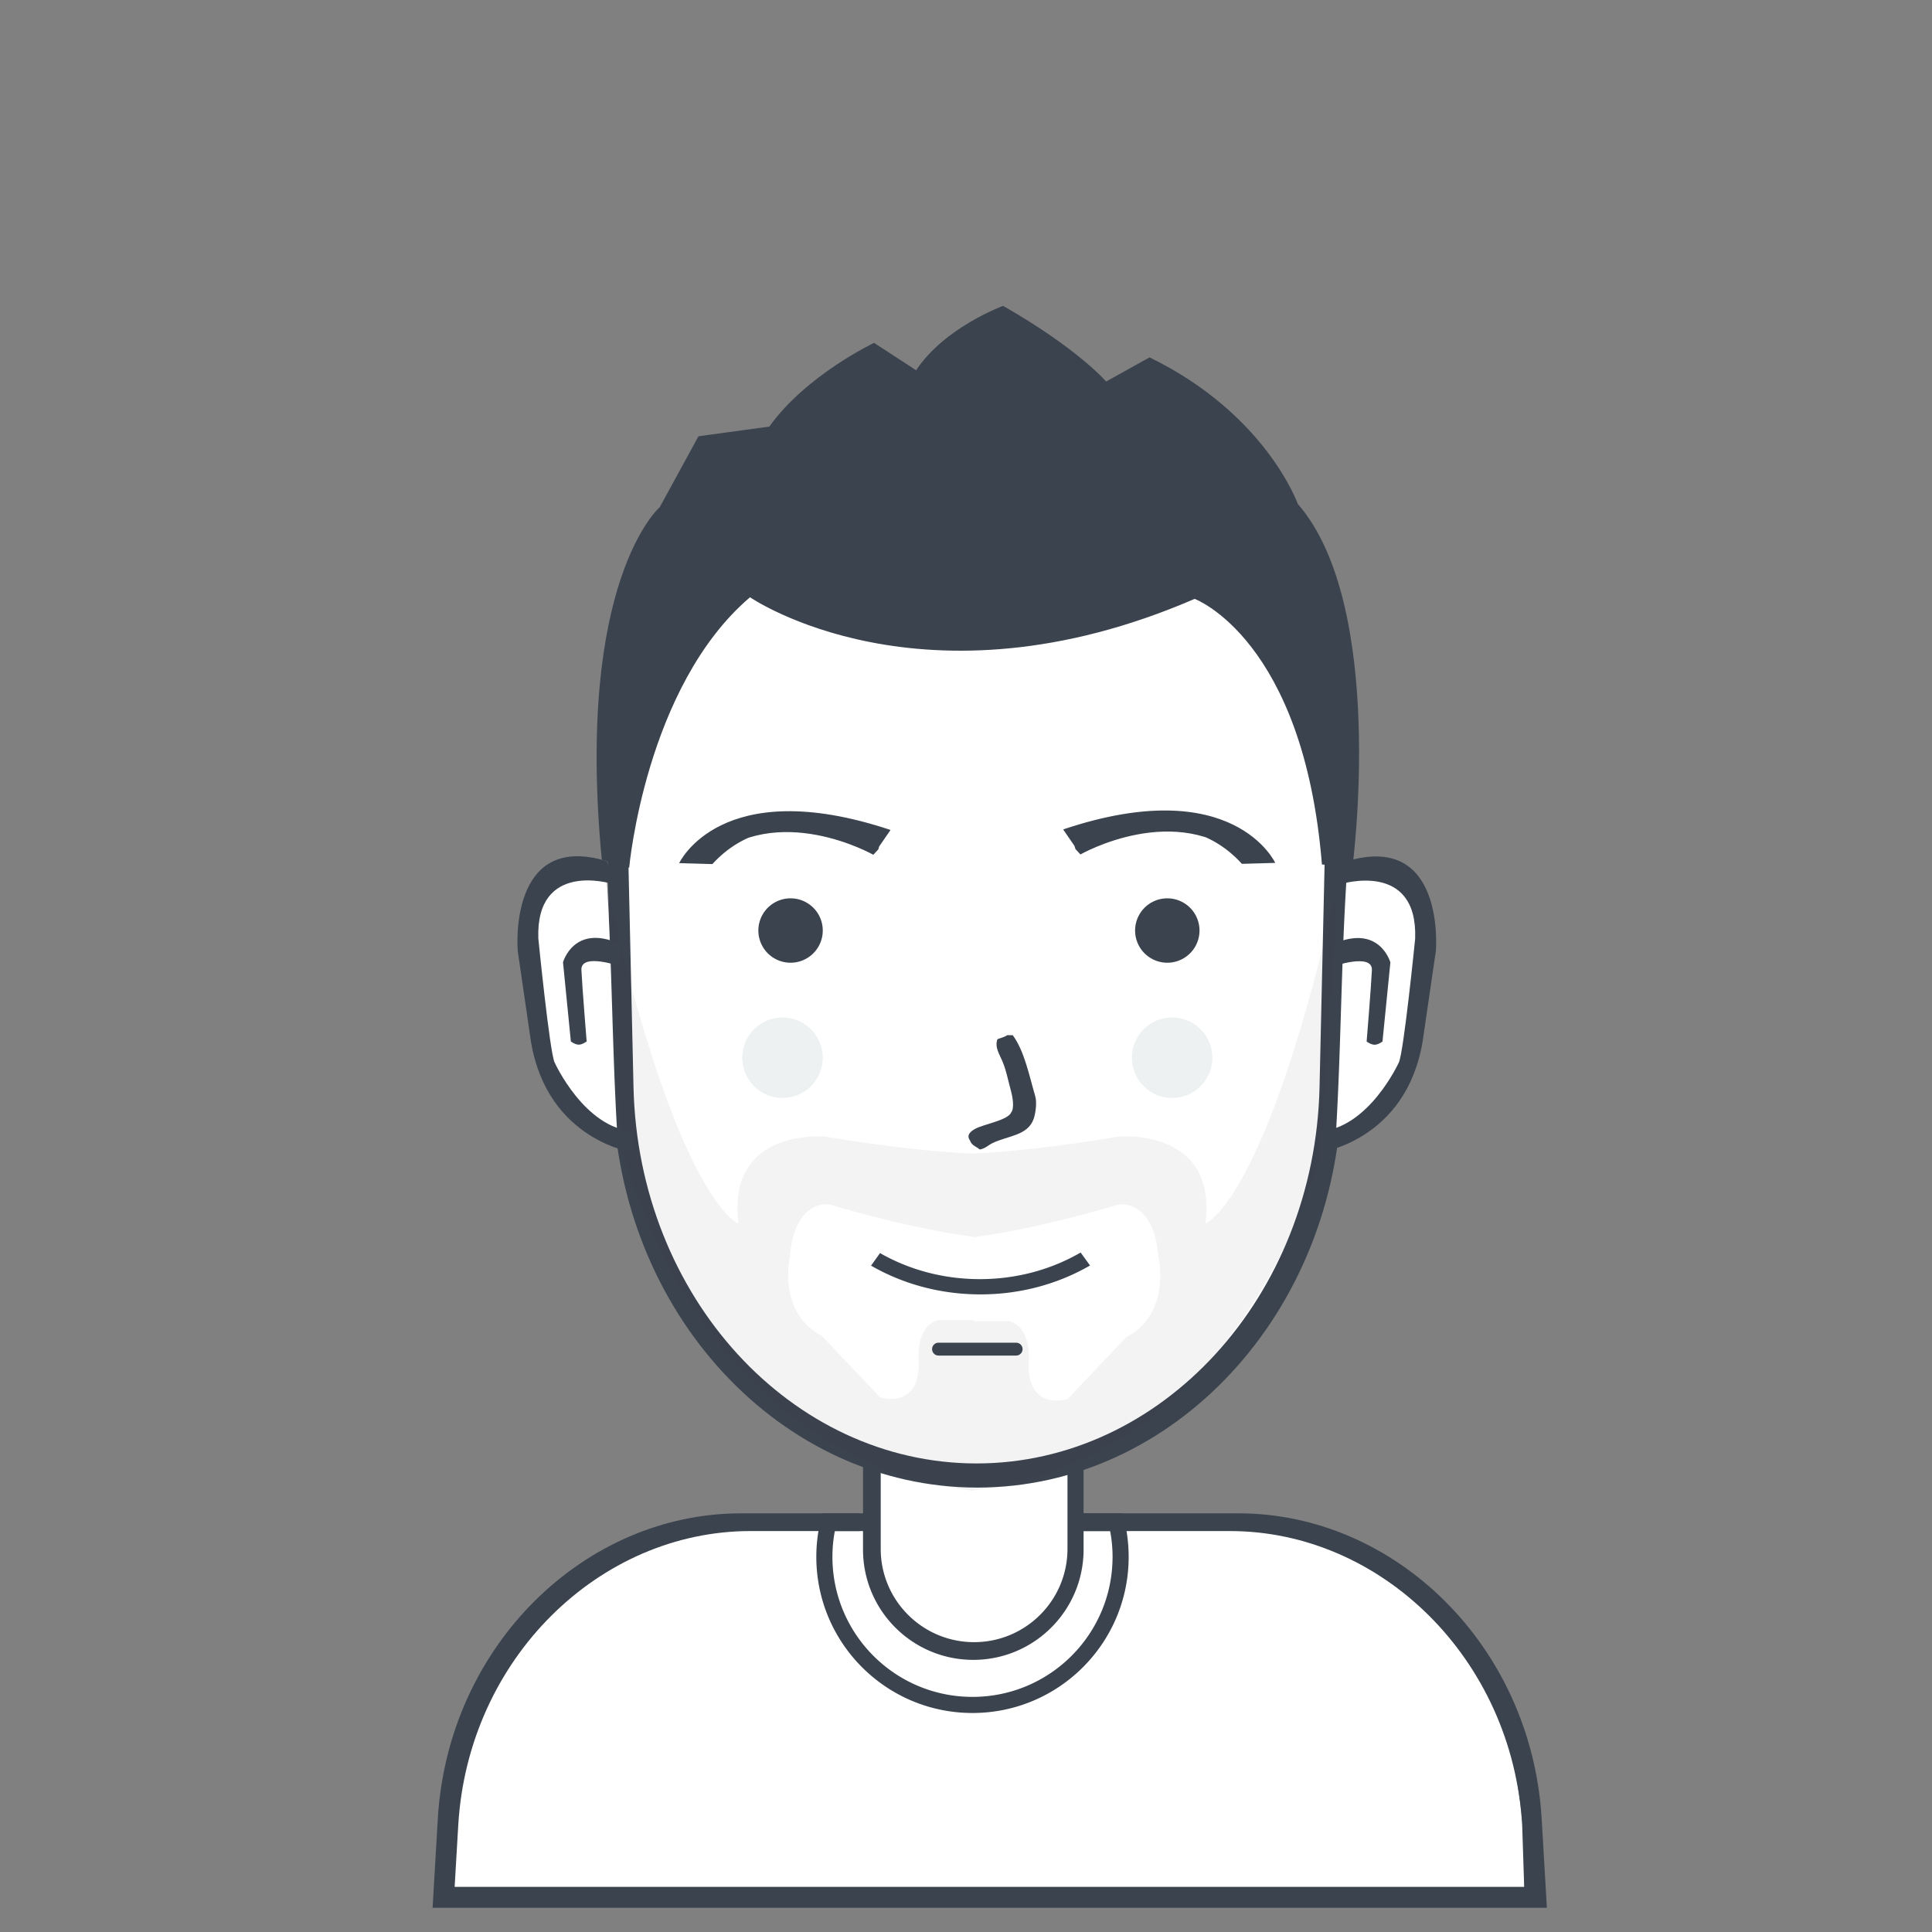 <?xml version="1.0" encoding="UTF-8"?> <svg xmlns="http://www.w3.org/2000/svg" height="512" width="512"><rect width="100%" height="100%" fill="#808080" stroke="none"/><path style="stroke:none;fill:#fff" d="M116.36 502s-6.615-89.988 78.08-98.387h37.973V386.12s26.712 11.473 53.76 1.28l.854 16.213H331.4s75.985 2.985 72.533 99.24z"></path><path style="stroke:none;fill:#3b434f" d="M404.675 505.587H114.641l1.377-23.53c2.69-45.942 38.887-81.004 80.31-81.004h31.525v4.694h-29.01c-39.923 0-74.81 33.748-77.402 77.97l-.957 16.323h283.44l-.53-16.323c-2.593-44.222-37.48-77.97-77.403-77.97H287.16v-4.694h41.093c41.423 0 77.62 35.062 80.31 81.004l1.377 23.53z"></path><path style="stroke:none;fill:#3b434f" d="M257.72 453.96c-22.857 0-41.387-18.53-41.387-41.387 0-4 .579-7.861 1.637-11.52h12.017v4.694h-8.748a37 37 0 0 0-.639 6.826c0 20.501 16.62 37.12 37.12 37.12s37.12-16.619 37.12-37.12c0-2.333-.224-4.613-.639-6.826h-8.748v-4.694h12.017a41.4 41.4 0 0 1 1.637 11.52c0 22.858-18.53 41.387-41.387 41.387"></path><path style="stroke:none;fill:#3b434f" d="M233.4 384.146v26.315c0 13.656 11.08 24.726 24.747 24.726s24.746-11.07 24.746-24.726V384.69a83 83 0 0 0 4.267-1.425v27.376c0 16.149-13.085 29.24-29.227 29.24-16.141 0-29.226-13.091-29.226-29.24v-28.186a84 84 0 0 0 4.693 1.692"></path><path style="stroke:none;fill:#fff" d="M259.215 116.467c53.078 0 94.972 49.6 93.61 109.198l-1.448 63.341c-1.283 56.146-42.532 100.527-92.162 100.527s-90.88-44.38-92.163-100.527l-1.447-63.341c-1.363-59.597 40.532-109.198 93.61-109.198"></path><path style="stroke:none;fill:#3b434f" fill-rule="evenodd" d="m357.09 223.701-1.518 65.915c-1.344 58.427-44.566 104.61-96.57 104.61-52.006 0-95.227-46.183-96.572-104.61l-1.517-65.915c-1.427-62.018 42.471-113.634 98.088-113.634s99.516 51.616 98.088 113.634m-98.302-106.808c-52.352 0-93.674 49.214-92.33 108.345l1.428 62.847c1.266 55.708 41.95 99.742 90.902 99.742 48.953 0 89.637-44.034 90.903-99.742l1.428-62.847c1.343-59.131-39.978-108.345-92.33-108.345"></path><path opacity=".059" style="stroke:none;fill:#3b434f" fill-rule="evenodd" d="m354.427 234.653-4.267 69.974s-18.95 80.77-92.16 90.334v.119c-.144-.018-.283-.041-.427-.06-.143.019-.282.042-.426.06v-.119c-73.21-9.563-92.16-90.334-92.16-90.334l-4.267-69.974c18.998 84.327 34.987 89.6 34.987 89.6-3.236-25.57 23.04-23.04 23.04-23.04 16.014 2.705 28.762 4.013 38.826 4.501 10.065-.488 22.813-1.796 38.827-4.5 0 0 26.276-2.532 23.04 23.04 0 0 15.989-5.274 34.987-89.6m-47.444 98.273c-1.242-15.041-10.312-13.766-10.312-13.766-16.125 4.745-28.782 7.38-38.671 8.72v-.098c-9.82-1.329-22.388-3.943-38.4-8.649 0 0-9.007-1.265-10.24 13.654 0 0-3.617 14.946 8.533 21.333l15.36 16.213s10.497 3.327 10.24-9.386c0 0-1.068-9.482 5.12-11.094H258v.281h9.453c6.232 1.625 5.156 11.185 5.156 11.185-.258 12.819 10.312 9.464 10.312 9.464l15.469-16.347c12.235-6.44 8.593-21.51 8.593-21.51"></path><path style="stroke:none;fill:#3b434f" d="M248.76 355.827h20.48a1.707 1.707 0 1 1 0 3.413h-20.48a1.707 1.707 0 1 1 0-3.413m-17.922-20.421 2.377-3.326c7.64 4.37 16.717 6.904 26.455 6.904 9.847 0 19.017-2.592 26.71-7.052l2.488 3.436c-8.37 4.845-18.341 7.659-29.048 7.659-10.678 0-20.627-2.799-28.982-7.62"></path><path style="stroke:none;fill:#fff" d="M160.807 233.313c-.012 0-1.047-.826-3.003-1.442a14 14 0 0 0-3.578-.623 14.5 14.5 0 0 0-2.181.067c-.758.08-1.54.226-2.327.452-3.15.906-6.365 3.108-8.253 7.652-.948 2.272-1.573 5.13-1.738 8.707a44 44 0 0 0-.036 2.819q.026 1.478.149 3.1a76 76 0 0 0 .898 7.095c-.01-.003-.41 7.77 2.368 16.7 2.613 8.733 8.886 19.46 20.467 22.524-1.332-22.179-1.373-44.774-2.766-67.05"></path><path style="stroke:none;fill:#3b434f" d="M162.128 234.207s-20.177-6.251-19.466 14.491c0 0 3.003 30.077 4.308 32.85 0 0 7.924 17.511 21 18.287 12.782.759 0 0 0 0l.16 5.645s-22.985-2.947-27.424-29.435l-3.504-24.062s-2.72-31.845 23.67-23.748c25.708 7.888 0 0 0 0z"></path><path style="stroke:none;fill:#3b434f" d="M155.468 275.995s-1.129.853-2.099.853-2.085-.853-2.085-.853l-2.082-20.983s2.872-10.333 15.063-4.873l.289 6s-10.696-3.793-10.475.93c.213 4.547 1.39 18.926 1.39 18.926"></path><path style="stroke:none;fill:#fff" d="M356.813 233.362c.012 0 1.053-.826 3.017-1.441.982-.307 2.202-.56 3.593-.622a15 15 0 0 1 2.191.066c.76.08 1.546.226 2.337.452 3.165.905 6.393 3.106 8.29 7.647.951 2.27 1.58 5.127 1.745 8.7q.064 1.34.036 2.818a54 54 0 0 1-.15 3.098 76 76 0 0 1-.901 7.09c.01-.003.412 7.765-2.38 16.69-2.623 8.726-8.923 19.445-20.556 22.508 1.338-22.164 1.38-44.744 2.778-67.006"></path><path style="stroke:none;fill:#3b434f" d="M355.483 234.256s20.264-6.248 19.551 14.48c0 0-3.017 30.057-4.327 32.828 0 0-7.959 17.5-21.093 18.275-12.837.758 0 0 0 0l-.16 5.641s23.086-2.945 27.545-29.415l3.519-24.046s2.732-31.823-23.773-23.732c-25.822 7.883 0 0 0 0z"></path><path style="stroke:none;fill:#3b434f" d="M362.171 276.015s1.134.853 2.109.853c.974 0 2.094-.853 2.094-.853l2.092-20.969s-2.886-10.326-15.13-4.869l-.29 5.996s10.743-3.79 10.52.93c-.213 4.543-1.395 18.912-1.395 18.912"></path><path style="stroke:none;fill:#3b434f" fill-rule="evenodd" d="M266.893 274.333h1.494c3.087 4.193 4.343 10.637 5.973 16.214.505 1.728.015 4.751-.427 5.973-1.617 4.476-6.697 4.395-10.88 6.4-1.123.538-1.958 1.468-3.413 1.707-.948-.836-2.093-1-2.56-2.347-1.152-1.587.333-2.578 1.493-3.2 2.107-1.13 8.608-2.243 9.387-4.267.963-1.095.323-4.39 0-5.546-.827-2.962-1.223-5.435-2.347-8.107-.746-1.775-2.056-3.646-1.28-5.76.644-.276 2.034-.59 2.56-1.067"></path><path style="stroke:none;fill:#3b434f" d="M209.507 238.067a8.533 8.533 0 1 1 0 17.066 8.533 8.533 0 0 1 0-17.066m99.84 0a8.533 8.533 0 1 1 0 17.066 8.533 8.533 0 0 1 0-17.066"></path><path style="stroke:none;fill:#edf1f1" d="M310.627 269.64c5.89 0 10.666 4.776 10.666 10.667 0 5.89-4.775 10.666-10.666 10.666s-10.667-4.775-10.667-10.666 4.776-10.667 10.667-10.667m-103.254 0c5.891 0 10.667 4.776 10.667 10.667 0 5.89-4.776 10.666-10.667 10.666-5.89 0-10.666-4.775-10.666-10.666s4.775-10.667 10.666-10.667"></path><path style="stroke:none;fill:#3b434f" d="M286.327 226.44s25.545-14.604 43.793 1.487l4.827.748s-6.183-22.497-51.2-7.869L285 225m1 0s25.987-14.926 43.12 3.927l8.827-.252s-11.009-24.032-56.2-8.869L286 226m-54.562.526s-25.459-14.476-43.646 1.472l-4.811.742s6.162-22.298 51.029-7.8l-1.25 4.157m-.996 0s-25.9-14.794-42.976 3.893l-8.797-.25s10.972-23.82 56.012-8.79l-4.239 6.139"></path><path style="stroke:none;fill:#3b434f" d="M163.75 229.533s3.293-51.396 35.01-74.24c0 0 45.797 31.154 117.838 0 0 0 31.865 14.514 36.718 74.24h1.71s9.124-68.413-14.519-95.573c0 0-5.823-20.8-36.717-35.84l-11.1 6.827s-7.459-9.127-27.325-20.48c0 0-14.693 6.546-22.202 17.92l-11.954-7.68s-16.705 7.646-26.471 21.333l-17.932 2.56-9.393 17.067s-22.42 18.063-15.373 92.16z"></path><mask id="a"><path style="stroke:none;fill:#fff" d="M0 0h512v512H0z"></path><path style="stroke:none;fill:#000" d="M163.853 209.053s5.921-35.72 34.908-57.6c0 0 47.076 32.007 119.117.854 0 0 26.615 12.516 35.842 57.173 0 0 5.477-45.931-15.36-74.24 0 0-3.666-18.667-34.56-33.707l-11.52 6.827s-7.44-9.127-27.307-20.48c0 0-13.398 6.973-20.906 18.347l-12.8-8.107s-15.407 7.22-25.174 20.907l-17.066 2.56-8.96 16.213s-18.61 14.214-16.64 71.68z"></path></mask><path style="stroke:none;fill:#3b434f" mask="url(#a)" d="M166.738 229.96s4.32-48.047 32.023-71.68c0 0 45.796 31.58 117.837.427 0 0 28.878 10.673 33.731 70.4l8.11.426s9.124-68.84-14.518-96c0 0-8.384-23.786-39.278-38.826l-11.51 6.4s-7.44-8.7-27.306-20.054c0 0-15.532 5.694-23.04 17.067l-11.152-7.253s-17.984 8.5-27.75 22.186l-18.786 2.56-10.246 18.774s-22.42 19.343-15.373 93.44z"></path><path opacity=".2" style="stroke:none;fill:#3b434f" fill-rule="evenodd" d="M260.14 103.673c.627.467.316.9.18 1.483-.204.871-.445 1.733-.58 2.603-.207 1.317-.394 2.636-.448 3.935-.046 1.093-.026 2.182-.007 3.264.01.625.118 1.25.133 1.875.006.25.074.5.081.755l.046.206c.01.32.093.625.102.943l.156.866c.077.458.114.935.254 1.381l.046.342c.111.355.147.72.26 1.075l.023.21c.162.513.235 1.052.397 1.561.263.827.476 1.657.766 2.481.192.547.357 1.12.55 1.67.344.98.764 1.936 1.142 2.905.23.59.539 1.135.785 1.722.698 1.661 1.594 3.294 2.451 4.923.277.526.581 1.01.888 1.524.196.328.4.695.58 1.033.1.187.225.328.334.51.235.393.49.816.722 1.212.215.367.457.68.693 1.037.256.385.508.818.767 1.205.45.672.926 1.322 1.372 1.986.462.69.982 1.3 1.472 1.98.95 1.318 2.059 2.582 3.082 3.905.307.396.673.742.98 1.125.152.19.408.358.511.559.042.081.066.207.095.3.048.149.035.333.037.49.004.253.016.509-.028.773-.046.274-.22.575-.333.846-.09.217-.317.408-.445.514-.107.089-.152.171-.262.257a2.9 2.9 0 0 1-.92.503c-.325.097-.743-.194-1-.5-.447-.538-1.007-1.03-1.437-1.57-.091-.114-.193-.165-.284-.28-.496-.627-1.105-1.218-1.595-1.835-.112-.141-.234-.22-.343-.361-.38-.496-.827-.943-1.213-1.448-.97-1.267-2.014-2.49-2.89-3.767-.205-.298-.425-.534-.625-.833-1.42-2.12-2.843-4.204-3.98-6.364-.3-.568-.63-1.085-.91-1.656a87 87 0 0 1-2.217-4.872c-.089-.214-.154-.454-.236-.672-.373-.98-.71-1.949-1.045-2.932-.337-.991-.53-2.027-.845-3.021-.066-.21-.087-.437-.154-.652l-.028-.233c-.073-.233-.08-.48-.152-.708-.172-.546-.225-1.137-.319-1.698-.088-.53-.21-1.07-.224-1.61l-.06-.296c-.01-.35-.1-.697-.108-1.043-.015-.604-.111-1.206-.122-1.81-.014-.749-.043-1.5-.039-2.251.005-.751.067-1.485.11-2.242.118-2.052.493-4.114.989-6.239.18-.77.468-1.524.71-2.296.168-.532.43-1.045.618-1.57.05-.138.125-.22.178-.357.112-.297.26-.662.534-.857a.8.8 0 0 1 .55-.09c.1.03.164.107.254.104m-20.024 14.708c.454.33.419.81.43 1.216.01.421.132.84.143 1.264l.148.879c.006.237.066.462.105.694.04.238.057.478.13.712l.133.79c.072.233.08.481.152.71.222.705.306 1.454.531 2.158.239.747.413 1.52.672 2.26.34.97.672 1.946 1.041 2.91.189.493.414.954.615 1.445.154.376.3.785.475 1.152a129 129 0 0 0 2.279 4.568c.633 1.204 1.39 2.352 2.083 3.54.214.365.456.68.694 1.036.535.804 1.105 1.641 1.654 2.458.518.773 1.141 1.494 1.687 2.25.089.124.192.19.278.315.277.4.639.784.943 1.177.153.197.347.334.486.54.304.451.494 1.292.35 1.816-.252.909-1.13 1.52-1.797 1.754-.2.071-.515.199-.734.133-.345-.103-.565-.41-.766-.663-.26-.328-.564-.566-.816-.892-.466-.605-1.014-1.145-1.48-1.754-.975-1.276-1.974-2.51-2.84-3.809-2.005-3.006-3.67-6.04-4.967-9.158-.54-1.294-.973-2.629-1.407-3.945-.154-.468-.239-.97-.387-1.437-.204-.641-.294-1.302-.494-1.94l-.032-.254c-.032-.142-.08-.28-.104-.423l-.05-.364c-.076-.24-.093-.489-.134-.735-.04-.238-.102-.471-.11-.715l-.09-.471c-.017-.64-.17-1.267-.184-1.912-.003-.152-.051-.313-.055-.465-.015-.616-.076-1.234-.073-1.85.003-.702-.003-1.416.04-2.119.018-.276.066-.537.079-.814.013-.304.067-.596.107-.91.024-.186.024-.412.08-.6.057-.192.253-.501.434-.58.123-.054.361-.108.496-.071.101.028.164.107.255.104m-15.3 3.19c.51.374.369.846.365 1.305-.005.738.07 1.475.088 2.21.015.585.165 1.167.18 1.754l.106.558c.009.325.079.744.176 1.055l.028.232c.03.18.068.357.123.533l.039.299c.131.418.172.867.305 1.281.318.993.572 2.007.92 2.998.754 2.148 1.788 4.23 2.888 6.319.36.683.807 1.318 1.17 1.997.155.289.358.524.53.804.47.765 1.014 1.529 1.524 2.288.706 1.05 1.567 2.007 2.318 3.048.263.365.595.682.85 1.034.228.312.522.547.765.855.482.611 1.09 1.193 1.6 1.801.295.352.646.636.932.975.319.38.72.683 1.034 1.048l.238.21c.32.379.768.714 1.098 1.093.141.162.308.238.45.4.464.527 1.118.954 1.594 1.486.136.152.317.255.438.39l.154.11c.164.184.42.351.587.536l.166.119c.272.302.692.54.966.845l.218.156c.35.387.906.664 1.261 1.055l.479.361c.078.086.246.16.337.26.242.267.65.476.913.73.155.15.399.254.53.398.115.127.325.212.427.324l1 .715c.79.564 1.577 1.093 2.34 1.634.363.256.812.457 1.035.777.125.18.176.44.242.637.149.444.21.97.085 1.454-.038.147-.115.247-.17.4-.088.248-.236.63-.5.863-.17.15-.35.353-.54.484-.292.202-.611.094-.968-.054l-.343-.225c-.548-.235-1.06-.739-1.61-.976-.105-.046-.216-.16-.303-.198l-.548-.372c-.201-.087-.382-.298-.609-.396-.19-.082-.384-.236-.57-.369l-.205-.146c-.183-.08-.4-.247-.57-.369l-.744-.531c-.266-.116-.562-.382-.818-.565-.211-.151-.498-.314-.658-.49l-.436-.311c-.303-.217-.603-.431-.867-.658l-.436-.312c-.21-.232-.575-.408-.784-.638l-.295-.21c-.153-.169-.416-.316-.567-.483l-.256-.183c-.116-.128-.323-.262-.439-.39l-.205-.147c-.4-.444-.987-.78-1.378-1.217l-.367-.3c-.505-.57-1.19-1.026-1.677-1.586-.133-.152-.282-.22-.413-.372-.45-.524-1.026-.99-1.46-1.508-.072-.085-.142-.105-.213-.19-.205-.246-.47-.5-.668-.748-.092-.116-.192-.164-.284-.28-.687-.867-1.494-1.64-2.16-2.51-1.178-1.54-2.407-3.044-3.339-4.63-.21-.36-.462-.66-.667-1.018-.363-.635-.758-1.26-1.099-1.907a84 84 0 0 1-1.517-3.057c-.342-.718-.612-1.491-.892-2.224-.23-.6-.45-1.185-.66-1.787-.209-.592-.358-1.208-.552-1.806-.197-.608-.278-1.253-.47-1.864-.073-.232-.066-.525-.138-.756-.18-.57-.222-1.19-.32-1.776-.42-2.502-.463-5.064-.279-7.665.042-.6.167-1.17.266-1.783.045-.28.137-.635.446-.842.1-.066.413-.118.528-.087.094.025.168.106.255.104"></path></svg> 